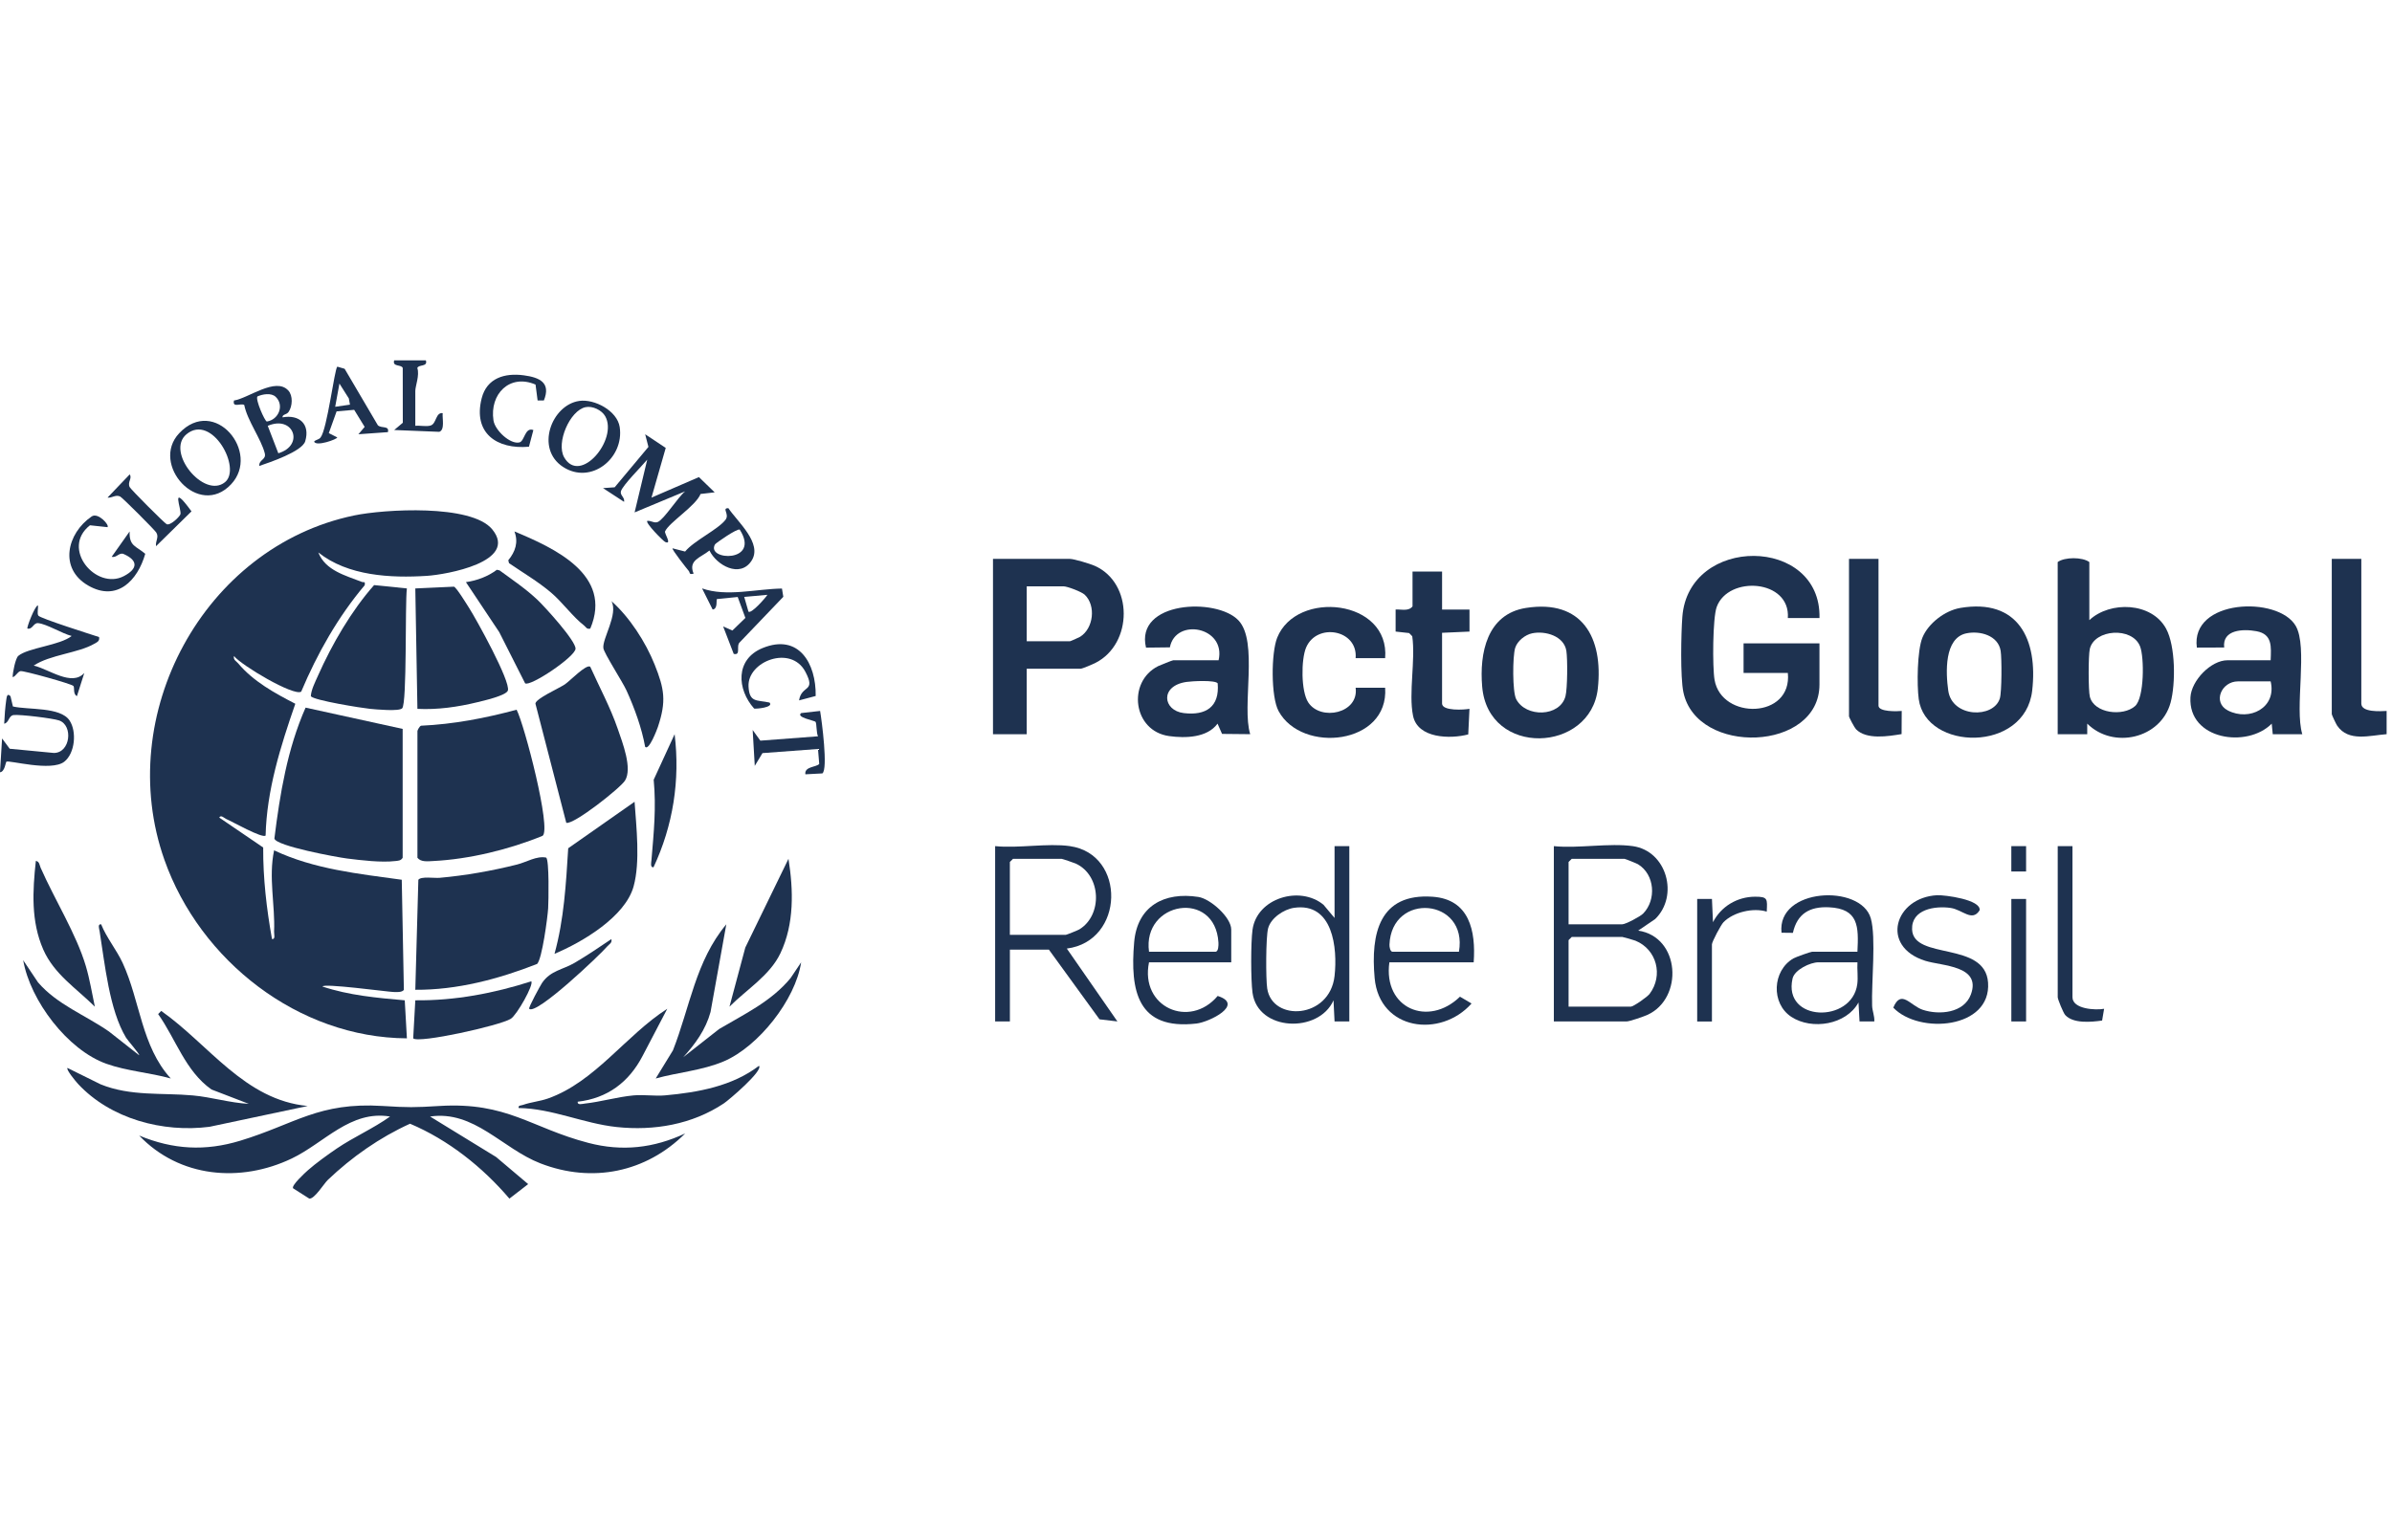 <svg width="146" height="94" viewBox="0 0 146 94" fill="none" xmlns="http://www.w3.org/2000/svg">
<g clip-path="url(#clip0_13642_2357)">
<path d="M19.431 33.735C19.865 34.836 21.099 35.14 22.083 35.527C22.215 35.579 22.303 35.459 22.259 35.732C20.628 37.664 19.365 39.905 18.384 42.229C17.924 42.523 14.721 40.615 14.283 40.053C14.226 40.294 14.417 40.359 14.539 40.504C15.463 41.605 16.769 42.32 18.025 42.968C17.126 45.561 16.279 48.246 16.212 51.013C16.024 51.211 14.15 50.147 13.81 50.004C13.692 49.953 13.482 49.723 13.383 49.917L16.064 51.744C16.054 53.626 16.272 55.488 16.601 57.333C16.827 57.362 16.723 57.04 16.729 56.883C16.799 55.252 16.38 53.575 16.73 51.917C19.172 53.07 21.875 53.348 24.522 53.713L24.651 60.436C24.536 60.6 24.189 60.572 23.998 60.565C23.646 60.552 19.689 60.017 19.687 60.234C21.3 60.772 23.017 60.926 24.705 61.074L24.836 63.395C18.219 63.361 12.212 58.659 10.036 52.498C6.914 43.665 12.422 33.387 21.615 31.471C23.438 31.091 28.768 30.764 30.044 32.319C31.668 34.301 27.241 35.081 26.065 35.158C23.846 35.301 21.232 35.167 19.434 33.733L19.431 33.735Z" fill="#1E3250"/>
<path d="M41.822 69.201C39.437 71.583 36.144 72.254 32.984 71.028C30.654 70.125 28.943 67.773 26.251 68.169L30.282 70.641L32.238 72.295L31.093 73.181C29.453 71.256 27.357 69.591 25.027 68.608C23.184 69.443 21.473 70.642 20.011 72.037C19.776 72.26 19.188 73.226 18.876 73.179L17.888 72.55C17.772 72.382 18.617 71.605 18.787 71.455C19.266 71.03 20.012 70.492 20.55 70.126C21.603 69.412 22.777 68.907 23.808 68.169C21.388 67.765 19.793 69.782 17.808 70.731C14.665 72.233 10.945 71.9 8.494 69.33C10.563 70.186 12.52 70.298 14.666 69.645C18.018 68.627 19.434 67.279 23.356 67.524C24.9 67.621 25.289 67.619 26.834 67.524C30.97 67.274 32.402 68.862 35.907 69.777C37.975 70.318 39.899 70.1 41.825 69.2L41.822 69.201Z" fill="#1E3250"/>
<path d="M24.578 52.37C24.465 52.553 24.322 52.548 24.134 52.57C23.264 52.672 22.069 52.526 21.186 52.416C20.566 52.339 16.85 51.656 16.748 51.197C17.086 48.476 17.538 45.721 18.652 43.204L24.577 44.503V52.37H24.578Z" fill="#1E3250"/>
<path d="M25.479 44.633C25.489 44.567 25.607 44.337 25.701 44.308C27.686 44.218 29.624 43.846 31.532 43.331C32.013 44.262 33.665 50.618 33.12 51.029C31.094 51.862 28.647 52.46 26.45 52.569C26.119 52.586 25.689 52.645 25.479 52.37V44.633Z" fill="#1E3250"/>
<path d="M32.783 58.853C30.427 59.777 27.901 60.449 25.349 60.431L25.535 53.716C25.69 53.491 26.508 53.623 26.829 53.595C28.43 53.452 29.999 53.173 31.554 52.785C32.138 52.639 32.75 52.241 33.337 52.36C33.529 52.5 33.484 55.02 33.457 55.464C33.422 56.017 33.088 58.549 32.784 58.853H32.783Z" fill="#1E3250"/>
<path d="M111.054 37.733H109.124C109.292 35.371 105.488 35.119 104.782 37.057C104.533 37.739 104.519 40.738 104.651 41.505C105.073 43.973 109.408 43.895 109.124 41.086H106.422V39.28H111.054V41.795C111.054 45.889 103.556 46.161 102.747 42.254C102.557 41.332 102.608 38.68 102.685 37.663C103.06 32.665 111.173 32.711 111.056 37.733H111.054Z" fill="#1E3250"/>
<path d="M62.668 40.828V44.826H60.609V34.123H65.306C65.552 34.123 66.538 34.421 66.815 34.544C69.185 35.592 69.154 39.301 66.873 40.467C66.707 40.552 66.068 40.83 65.949 40.83H62.667L62.668 40.828ZM62.668 39.152H65.306C65.341 39.152 65.85 38.925 65.931 38.876C66.739 38.37 66.911 36.983 66.21 36.312C66.018 36.129 65.145 35.799 64.921 35.799H62.668V39.152Z" fill="#1E3250"/>
<path d="M127.526 37.862C128.794 36.68 131.336 36.761 132.214 38.387C132.786 39.444 132.801 41.738 132.486 42.898C131.885 45.103 128.98 45.757 127.398 44.181V44.826H125.595V34.316C126.024 34.001 127.112 34.005 127.526 34.316V37.863V37.862ZM130.318 43.109C130.887 42.604 130.883 40.128 130.623 39.465C130.147 38.25 127.826 38.41 127.553 39.63C127.464 40.026 127.461 42.156 127.558 42.537C127.817 43.563 129.588 43.757 130.318 43.109Z" fill="#1E3250"/>
<path d="M74.38 40.312C74.847 38.271 71.756 37.694 71.406 39.524L69.949 39.541C69.269 36.701 74.246 36.466 75.589 37.874C76.824 39.17 75.777 43.117 76.309 44.825L74.59 44.808L74.315 44.181C73.682 45.049 72.349 45.077 71.366 44.942C69.148 44.64 68.782 41.632 70.686 40.672C70.802 40.613 71.563 40.311 71.613 40.311H74.38V40.312ZM72.418 41.635C70.777 41.874 70.973 43.383 72.252 43.537C73.599 43.7 74.448 43.16 74.324 41.721C74.171 41.509 72.752 41.585 72.417 41.635H72.418Z" fill="#1E3250"/>
<path d="M140.524 44.826H138.722L138.659 44.182C137.161 45.701 133.557 45.168 133.698 42.574C133.753 41.547 134.951 40.312 135.956 40.312H138.593C138.624 39.481 138.708 38.717 137.726 38.538C136.916 38.389 135.63 38.433 135.757 39.533L134.089 39.539C133.684 36.569 139.038 36.37 140.118 38.204C140.886 39.506 140.037 43.204 140.524 44.826ZM138.593 41.601H136.598C135.587 41.601 135.028 42.886 135.983 43.378C137.292 44.054 138.978 43.218 138.593 41.601Z" fill="#1E3250"/>
<path d="M93.134 37.118C96.57 36.574 97.865 38.929 97.526 42.037C97.097 45.97 90.834 46.25 90.467 41.922C90.293 39.878 90.76 37.495 93.134 37.118ZM93.518 38.666C93.09 38.755 92.611 39.134 92.481 39.559C92.32 40.085 92.311 42.229 92.54 42.68C93.12 43.818 95.218 43.784 95.552 42.507C95.675 42.035 95.684 40.24 95.606 39.739C95.461 38.822 94.31 38.5 93.519 38.666H93.518Z" fill="#1E3250"/>
<path d="M119.642 37.118C123.187 36.519 124.397 39.042 124.038 42.169C123.6 45.967 117.548 45.852 117.114 42.687C116.996 41.818 117.019 39.718 117.336 38.935C117.689 38.061 118.716 37.276 119.642 37.12V37.118ZM120.027 38.666C118.658 38.947 118.761 41.076 118.916 42.17C119.149 43.819 121.685 43.88 122.064 42.64C122.185 42.242 122.186 40.195 122.114 39.74C121.963 38.79 120.844 38.498 120.027 38.667V38.666Z" fill="#1E3250"/>
<path d="M36.025 40.704C36.59 41.963 37.256 43.19 37.706 44.502C37.989 45.328 38.614 46.913 38.149 47.658C37.86 48.118 35.011 50.368 34.564 50.236L32.68 42.957C32.707 42.648 34.099 42.038 34.476 41.785C34.79 41.573 35.779 40.536 36.025 40.705V40.704Z" fill="#1E3250"/>
<path d="M24.835 35.927C24.714 36.86 24.852 42.94 24.547 43.246C24.35 43.444 22.957 43.314 22.584 43.278C22.074 43.228 19.175 42.764 18.973 42.51C18.989 42.118 19.246 41.622 19.408 41.256C20.261 39.333 21.453 37.283 22.834 35.723L24.835 35.926V35.927Z" fill="#1E3250"/>
<path d="M25.478 43.279L25.349 35.927L27.709 35.819C27.866 35.875 28.471 36.866 28.62 37.099C29.064 37.789 31.173 41.602 30.999 42.159C30.903 42.467 29.497 42.786 29.131 42.875C27.938 43.165 26.708 43.341 25.478 43.279Z" fill="#1E3250"/>
<path d="M99.666 51.661C101.739 51.953 102.488 54.699 101.023 56.115L99.99 56.818C102.558 57.2 102.773 60.953 100.552 61.963C100.325 62.066 99.466 62.364 99.281 62.364H94.842V51.661C96.338 51.812 98.221 51.457 99.668 51.661H99.666ZM95.741 56.432H99.022C99.216 56.432 100.113 55.963 100.296 55.774C101.115 54.932 101.002 53.388 99.978 52.766C99.894 52.716 99.195 52.434 99.151 52.434H95.934L95.741 52.628V56.432ZM95.741 61.461H99.538C99.696 61.461 100.542 60.874 100.688 60.679C101.534 59.555 101.124 57.965 99.823 57.434C99.724 57.393 99.066 57.205 99.022 57.205H95.934L95.741 57.399V61.461Z" fill="#1E3250"/>
<path d="M84.545 40.183H82.743C82.89 38.436 80.37 38 79.719 39.538C79.412 40.267 79.404 42.206 79.852 42.887C80.614 44.044 82.956 43.557 82.743 41.989H84.545C84.783 45.471 79.46 46.036 78.04 43.414C77.567 42.542 77.585 39.859 77.956 38.933C79.137 35.989 84.843 36.591 84.545 40.184V40.183Z" fill="#1E3250"/>
<path d="M35.26 67.266C35.229 67.493 35.552 67.394 35.694 67.378C36.651 67.275 37.676 66.971 38.672 66.879C39.297 66.821 39.974 66.934 40.599 66.877C42.602 66.695 44.695 66.32 46.326 65.072C46.6 65.366 44.483 67.168 44.179 67.369C42.244 68.657 39.917 69.052 37.641 68.81C35.609 68.595 33.695 67.676 31.656 67.65C31.619 67.475 31.79 67.505 31.914 67.461C32.404 67.287 32.958 67.241 33.452 67.066C36.327 66.046 38.195 63.214 40.728 61.59L39.223 64.466C38.392 66.068 37.077 67.059 35.258 67.265L35.26 67.266Z" fill="#1E3250"/>
<path d="M18.786 67.524L12.787 68.796C9.944 69.162 6.75 68.317 4.758 66.172C4.652 66.059 4.017 65.3 4.118 65.203L6.142 66.203C7.965 66.945 9.909 66.711 11.772 66.881C12.912 66.984 14.035 67.336 15.184 67.394L12.906 66.517C11.313 65.393 10.735 63.446 9.652 61.912L9.841 61.722C12.764 63.782 14.935 67.166 18.786 67.526V67.524Z" fill="#1E3250"/>
<path d="M65.307 51.661C68.752 52.151 68.639 57.466 65.115 57.914L68.203 62.363L67.11 62.234L64.021 57.979H61.641V62.363H60.74V51.66C62.156 51.805 63.941 51.466 65.308 51.66L65.307 51.661ZM61.639 57.077H65.05C65.095 57.077 65.793 56.796 65.876 56.745C67.307 55.88 67.226 53.444 65.66 52.725C65.552 52.676 64.838 52.434 64.792 52.434H61.832L61.639 52.628V57.077Z" fill="#1E3250"/>
<path d="M33.845 58.236C34.427 56.132 34.547 53.964 34.682 51.79L38.732 48.952C38.84 50.501 39.085 52.615 38.674 54.115C38.164 55.977 35.528 57.533 33.843 58.236H33.845Z" fill="#1E3250"/>
<path d="M88.02 34.895V37.217H89.693L89.694 38.561L88.019 38.635V42.954C88.019 43.427 89.394 43.337 89.692 43.276L89.617 44.839C88.524 45.128 86.529 45.095 86.247 43.699C85.967 42.316 86.408 40.301 86.199 38.845L86.006 38.651L85.184 38.56V37.214C85.538 37.191 85.972 37.34 86.216 37.022V34.894H88.017L88.02 34.895Z" fill="#1E3250"/>
<path d="M82.358 51.661V62.364H81.457L81.393 61.075C80.49 63.107 76.77 62.974 76.45 60.613C76.343 59.824 76.342 57.553 76.45 56.766C76.717 54.829 79.338 54.048 80.782 55.24L81.457 56.046V51.662H82.357L82.358 51.661ZM78.981 55.427C78.358 55.519 77.566 56.047 77.4 56.685C77.26 57.221 77.257 59.767 77.347 60.355C77.662 62.403 81.163 62.208 81.457 59.59C81.647 57.891 81.364 55.075 78.98 55.427H78.981Z" fill="#1E3250"/>
<path d="M10.422 65.846C9.143 65.486 7.746 65.396 6.493 64.948C4.124 64.105 1.842 61.09 1.416 58.626L2.318 59.975C3.488 61.339 5.212 61.974 6.654 62.98L8.491 64.426C8.546 64.373 7.787 63.513 7.694 63.357C6.669 61.658 6.4 58.846 6.079 56.851C6.057 56.714 5.943 56.402 6.174 56.433C6.504 57.257 7.118 57.996 7.487 58.794C8.556 61.111 8.627 63.878 10.422 65.844V65.846Z" fill="#1E3250"/>
<path d="M41.693 64.555L43.893 62.827C45.447 61.908 47.081 61.141 48.254 59.717L48.899 58.755C48.557 61.037 46.292 63.898 44.185 64.797C42.868 65.358 41.396 65.465 40.022 65.847L41.074 64.13C42.109 61.502 42.458 58.674 44.332 56.433L43.369 61.787C43.075 62.865 42.431 63.748 41.694 64.557L41.693 64.555Z" fill="#1E3250"/>
<path d="M32.052 41.721L30.473 38.596L28.439 35.542C29.116 35.446 29.78 35.198 30.328 34.787L30.491 34.824C31.275 35.398 32.111 35.964 32.817 36.634C33.266 37.062 35.139 39.116 35.129 39.605C35.118 40.095 32.363 41.941 32.053 41.72L32.052 41.721Z" fill="#1E3250"/>
<path d="M144.127 34.123V42.956C144.127 43.507 145.308 43.424 145.672 43.407V44.825C144.652 44.897 143.344 45.316 142.653 44.304C142.588 44.209 142.324 43.651 142.324 43.601V34.123H144.126H144.127Z" fill="#1E3250"/>
<path d="M114.658 34.123V43.085C114.658 43.468 115.794 43.437 116.075 43.407L116.067 44.82C115.253 44.953 113.929 45.177 113.286 44.525C113.197 44.435 112.857 43.801 112.857 43.73V34.123H114.659H114.658Z" fill="#1E3250"/>
<path d="M113.371 58.108C113.451 56.571 113.447 55.479 111.638 55.394C110.458 55.338 109.694 55.784 109.433 56.955L108.739 56.947C108.436 54.205 113.58 53.953 114.187 56.067C114.521 57.237 114.219 60.012 114.268 61.402C114.279 61.73 114.425 62.032 114.402 62.363H113.5L113.437 61.204C112.693 62.57 110.593 62.905 109.34 62.085C108.087 61.266 108.172 59.264 109.466 58.514C109.603 58.435 110.516 58.108 110.606 58.108H113.373H113.371ZM113.371 58.753H110.991C110.502 58.753 109.535 59.2 109.411 59.747C108.811 62.406 113.035 62.49 113.361 60.095C113.42 59.661 113.346 59.191 113.373 58.752L113.371 58.753Z" fill="#1E3250"/>
<path d="M89.95 58.753H84.803C84.415 61.567 87.175 62.733 89.112 60.852L89.819 61.268C87.935 63.394 84.195 62.924 83.904 59.718C83.656 56.991 84.193 54.521 87.445 54.75C89.689 54.909 90.086 56.835 89.949 58.753H89.95ZM89.049 58.108C89.617 54.833 84.936 54.429 84.809 57.676C84.803 57.825 84.857 58.108 84.996 58.108H89.049Z" fill="#1E3250"/>
<path d="M75.151 58.753H70.132C69.57 61.501 72.616 62.833 74.323 60.807C75.978 61.332 73.814 62.403 73.027 62.492C69.431 62.905 68.969 60.508 69.226 57.523C69.416 55.322 71.059 54.436 73.148 54.763C73.883 54.878 75.151 56.009 75.151 56.754V58.752V58.753ZM70.133 58.108H74.186C74.373 58.108 74.379 57.709 74.37 57.547C74.177 54.29 69.71 55.035 70.133 58.108Z" fill="#1E3250"/>
<path d="M39.377 45.599C39.176 44.462 38.723 43.217 38.241 42.16C37.993 41.614 36.87 39.889 36.828 39.573C36.751 38.997 37.751 37.495 37.321 36.701C38.423 37.676 39.406 39.198 39.956 40.572C40.557 42.075 40.679 42.812 40.157 44.38C40.109 44.525 39.61 45.852 39.38 45.599H39.377Z" fill="#1E3250"/>
<path d="M118.24 54.658C118.706 54.635 120.938 54.931 120.828 55.579C120.371 56.306 119.787 55.54 119.064 55.434C118.103 55.293 116.657 55.518 116.708 56.751C116.787 58.637 121.166 57.439 121.345 59.993C121.542 62.816 117.133 63.169 115.56 61.521C116.041 60.368 116.598 61.402 117.363 61.654C118.367 61.985 119.874 61.855 120.295 60.721C120.953 58.946 118.537 58.983 117.516 58.663C114.724 57.788 115.651 54.788 118.241 54.657L118.24 54.658Z" fill="#1E3250"/>
<path d="M32.426 59.914C32.603 60.102 31.549 61.973 31.174 62.204C30.499 62.621 25.544 63.719 25.22 63.396L25.349 61.073C27.759 61.101 30.147 60.646 32.426 59.914Z" fill="#1E3250"/>
<path d="M36.029 38.378C35.807 38.435 35.773 38.285 35.644 38.185C34.962 37.659 34.33 36.771 33.646 36.19C32.852 35.512 31.927 34.973 31.069 34.383L31.024 34.207C31.458 33.677 31.65 33.102 31.399 32.446C33.829 33.462 37.422 35.09 36.029 38.378Z" fill="#1E3250"/>
<path d="M44.525 61.461L45.491 57.852L48.126 52.434C48.429 54.344 48.487 56.405 47.636 58.196C46.989 59.561 45.562 60.416 44.526 61.461H44.525Z" fill="#1E3250"/>
<path d="M5.788 61.461C4.662 60.343 3.302 59.48 2.641 57.974C1.883 56.243 1.99 54.403 2.188 52.562C2.413 52.597 2.41 52.822 2.479 52.978C3.334 54.921 4.661 57.033 5.239 58.982C5.479 59.79 5.614 60.638 5.789 61.46L5.788 61.461Z" fill="#1E3250"/>
<path d="M126.497 51.661V60.882C126.497 61.616 127.91 61.689 128.428 61.591L128.306 62.309C127.642 62.402 126.542 62.51 126.054 61.971C125.938 61.843 125.597 61.011 125.597 60.883V51.662H126.497V51.661Z" fill="#1E3250"/>
<path d="M39.764 30.382L42.66 29.129L43.622 30.06L42.761 30.159C42.468 30.892 40.848 31.885 40.593 32.443C40.538 32.563 41.04 33.278 40.601 33.09C40.482 33.038 39.373 31.922 39.506 31.802C39.722 31.771 39.932 31.959 40.145 31.871C40.539 31.708 41.39 30.333 41.822 29.998L38.734 31.285L39.505 28.062C39.188 28.448 38.008 29.62 37.899 29.995C37.829 30.234 38.155 30.38 38.09 30.64L36.805 29.801L37.516 29.752L39.578 27.285L39.379 26.514L40.634 27.347L39.764 30.382Z" fill="#1E3250"/>
<path d="M103.591 54.885H104.492L104.555 56.305C105.045 55.345 106.031 54.75 107.127 54.748C107.914 54.745 107.872 54.887 107.836 55.659C107.018 55.406 105.807 55.683 105.198 56.304C105.038 56.465 104.491 57.503 104.491 57.658V62.366H103.591V54.886V54.885Z" fill="#1E3250"/>
<path d="M17.595 23.838C17.889 24.158 17.855 24.801 17.616 25.148C17.486 25.337 17.234 25.279 17.243 25.481C18.263 25.294 18.942 25.889 18.63 26.939C18.445 27.564 16.456 28.235 15.826 28.447C15.799 28.053 16.263 28.076 16.161 27.674C15.941 26.8 15.095 25.68 14.908 24.726C14.702 24.594 14.17 24.927 14.282 24.452C15.15 24.321 16.826 23.003 17.593 23.838H17.595ZM16.824 24.227C16.555 23.971 16.023 24.063 15.711 24.205C15.58 24.396 16.155 25.707 16.286 25.736C17.016 25.624 17.366 24.741 16.824 24.226V24.227ZM16.988 27.674C18.605 27.192 17.918 25.324 16.343 25.999L16.988 27.674Z" fill="#1E3250"/>
<path d="M2.337 37.584C2.44 37.752 5.58 38.741 6.047 38.895C6.095 39.148 5.93 39.203 5.752 39.307C4.777 39.874 3.06 39.971 2.058 40.636C2.999 40.86 4.386 41.934 5.146 41.087L4.696 42.502C4.441 42.379 4.565 41.981 4.482 41.882C4.374 41.752 1.413 40.931 1.251 40.975C1.052 41.028 0.967 41.296 0.773 41.344C0.769 41.071 0.944 40.19 1.116 40.045C1.704 39.548 3.673 39.4 4.374 38.829C3.801 38.688 2.852 38.094 2.324 38.045C2.036 38.019 1.989 38.45 1.673 38.376C1.618 38.319 2.123 36.996 2.315 36.958C2.343 37.139 2.252 37.44 2.338 37.583L2.337 37.584Z" fill="#1E3250"/>
<path d="M14.109 29.564C12.126 31.685 9.148 28.346 10.938 26.45C13.101 24.157 15.924 27.624 14.109 29.564ZM13.731 29.441C14.77 28.601 12.934 25.227 11.384 26.511C10.088 27.584 12.452 30.475 13.731 29.441Z" fill="#1E3250"/>
<path d="M35.356 24.478C36.281 24.343 37.672 25.077 37.824 26.07C38.114 27.969 36.075 29.621 34.365 28.506C32.654 27.392 33.668 24.723 35.356 24.479V24.478ZM35.739 24.859C34.788 25.058 33.928 27.03 34.434 27.921C35.403 29.626 37.742 26.825 36.939 25.41C36.729 25.041 36.168 24.768 35.74 24.859H35.739Z" fill="#1E3250"/>
<path d="M6.561 32.186L5.491 32.071C3.685 33.492 5.867 36.052 7.553 35.178C8.421 34.728 8.439 34.218 7.549 33.826C7.273 33.705 7.104 34.082 6.819 33.992L7.913 32.446C7.875 33.349 8.292 33.326 8.866 33.812C8.398 35.452 7.135 36.759 5.385 35.751C3.579 34.712 4.087 32.563 5.594 31.532C5.985 31.264 6.699 32.063 6.561 32.186Z" fill="#1E3250"/>
<path d="M123.666 54.885H122.766V62.364H123.666V54.885Z" fill="#1E3250"/>
<path d="M0.64 42.505L0.788 43.133C1.724 43.351 3.682 43.146 4.245 43.988C4.697 44.666 4.578 45.992 3.924 46.505C3.13 47.128 0.534 46.396 0.39 46.505C0.344 46.54 0.29 47.131 -0.001 47.149L0.127 45.086L0.592 45.714L3.284 45.971C4.302 45.975 4.479 44.283 3.605 43.986C3.221 43.855 1.216 43.61 0.831 43.657C0.518 43.695 0.559 44.123 0.256 44.185C0.277 43.699 0.317 43.184 0.386 42.704C0.412 42.529 0.445 42.299 0.639 42.508L0.64 42.505Z" fill="#1E3250"/>
<path d="M42.336 35.023C42.037 35.105 42.121 34.953 42.041 34.86C41.935 34.738 40.983 33.532 41.049 33.477L41.816 33.674C42.36 33.011 43.81 32.34 44.278 31.741C44.555 31.387 44.027 31.019 44.458 31.027C45.01 31.854 46.569 33.176 45.867 34.243C45.165 35.309 43.74 34.517 43.303 33.611C42.766 34.05 41.988 34.196 42.336 35.022V35.023ZM45.151 32.335C44.998 32.248 43.687 33.158 43.642 33.237C43.071 34.236 46.457 34.381 45.151 32.335Z" fill="#1E3250"/>
<path d="M39.89 52.95C39.67 52.983 39.752 52.642 39.764 52.501C39.906 50.809 40.06 49.325 39.899 47.606L41.177 44.826C41.517 47.636 41.085 50.393 39.89 52.949V52.95Z" fill="#1E3250"/>
<path d="M47.729 35.936L47.811 36.437L45.16 39.207C44.901 39.432 45.253 40.029 44.784 39.923L44.139 38.248L44.702 38.496L45.496 37.727L45.027 36.449L43.758 36.576C43.706 36.626 43.824 37.184 43.497 37.214L42.852 35.925C44.35 36.452 46.152 35.955 47.731 35.933L47.729 35.936ZM46.841 36.316L45.425 36.444L45.684 37.346C45.868 37.48 46.707 36.524 46.841 36.316Z" fill="#1E3250"/>
<path d="M50.057 43.407C50.157 43.996 50.551 46.97 50.194 47.22L49.158 47.275C49.08 46.788 49.866 46.839 50.003 46.638L49.928 45.728L46.539 45.98L46.069 46.76L45.94 44.569L46.41 45.22L49.929 44.954C49.824 44.75 49.852 44.185 49.78 44.074C49.726 43.992 48.556 43.8 48.901 43.536L50.058 43.406L50.057 43.407Z" fill="#1E3250"/>
<path d="M23.064 25.965C23.286 26.173 23.779 25.965 23.676 26.384L21.876 26.513L22.258 26.064L21.618 25.022L20.545 25.116L20.069 26.444L20.585 26.706C20.587 26.818 19.292 27.282 19.172 26.963C19.259 26.843 19.448 26.857 19.564 26.714C19.972 26.21 20.416 22.527 20.588 22.385L21.035 22.516L23.062 25.963L23.064 25.965ZM21.361 24.706L21.291 24.325L20.718 23.419L20.459 24.836L21.359 24.706H21.361Z" fill="#1E3250"/>
<path d="M49.788 42.493L48.772 42.762C48.925 41.792 49.827 42.29 49.159 41.018C48.282 39.346 45.611 40.377 45.688 41.914C45.739 42.913 46.191 42.724 46.969 42.894C47.248 43.19 46.158 43.288 46.031 43.262C44.976 42.086 44.868 40.253 46.545 39.567C48.754 38.663 49.819 40.501 49.787 42.494L49.788 42.493Z" fill="#1E3250"/>
<path d="M33.196 24.45H32.814L32.688 23.48C31.106 22.8 29.875 24.064 30.12 25.667C30.212 26.279 31.15 27.147 31.706 27.011C32.024 26.934 32.035 26.058 32.555 26.256L32.286 27.274C30.332 27.448 28.859 26.45 29.4 24.318C29.714 23.078 30.811 22.76 31.966 22.914C32.944 23.045 33.638 23.365 33.196 24.45Z" fill="#1E3250"/>
<path d="M9.523 33.348C9.479 33.022 9.721 32.797 9.535 32.508C9.423 32.335 7.471 30.377 7.33 30.312C7.045 30.184 6.84 30.414 6.563 30.381L7.916 28.964C8.086 29.203 7.772 29.423 7.911 29.732C7.976 29.878 10.027 31.928 10.168 32.001C10.385 32.112 10.939 31.573 11.008 31.409C11.12 31.144 10.325 29.354 11.688 31.221L9.524 33.347L9.523 33.348Z" fill="#1E3250"/>
<path d="M25.993 22C26.131 22.418 25.53 22.238 25.473 22.473C25.62 22.913 25.349 23.569 25.349 23.87V25.998C25.639 25.965 26.026 26.066 26.294 25.976C26.646 25.857 26.586 25.168 27.021 25.224C26.984 25.525 27.171 26.246 26.811 26.365L24.061 26.254L24.586 25.812L24.582 22.473C24.525 22.238 23.924 22.418 24.061 22H25.992H25.993Z" fill="#1E3250"/>
<path d="M32.3 61.59C32.237 61.528 32.997 60.139 33.093 60C33.614 59.249 34.35 59.212 35.089 58.776C35.827 58.341 36.585 57.829 37.317 57.335C37.373 57.577 37.183 57.642 37.06 57.786C36.655 58.271 32.724 62.01 32.299 61.59H32.3Z" fill="#1E3250"/>
<path d="M123.666 51.66H122.765V53.208H123.666V51.66Z" fill="#1E3250"/>
</g>
<defs>
<clipPath id="clip0_13642_2357">
<rect width="146" height="94" fill="white"/>
</clipPath>
</defs>
</svg>
